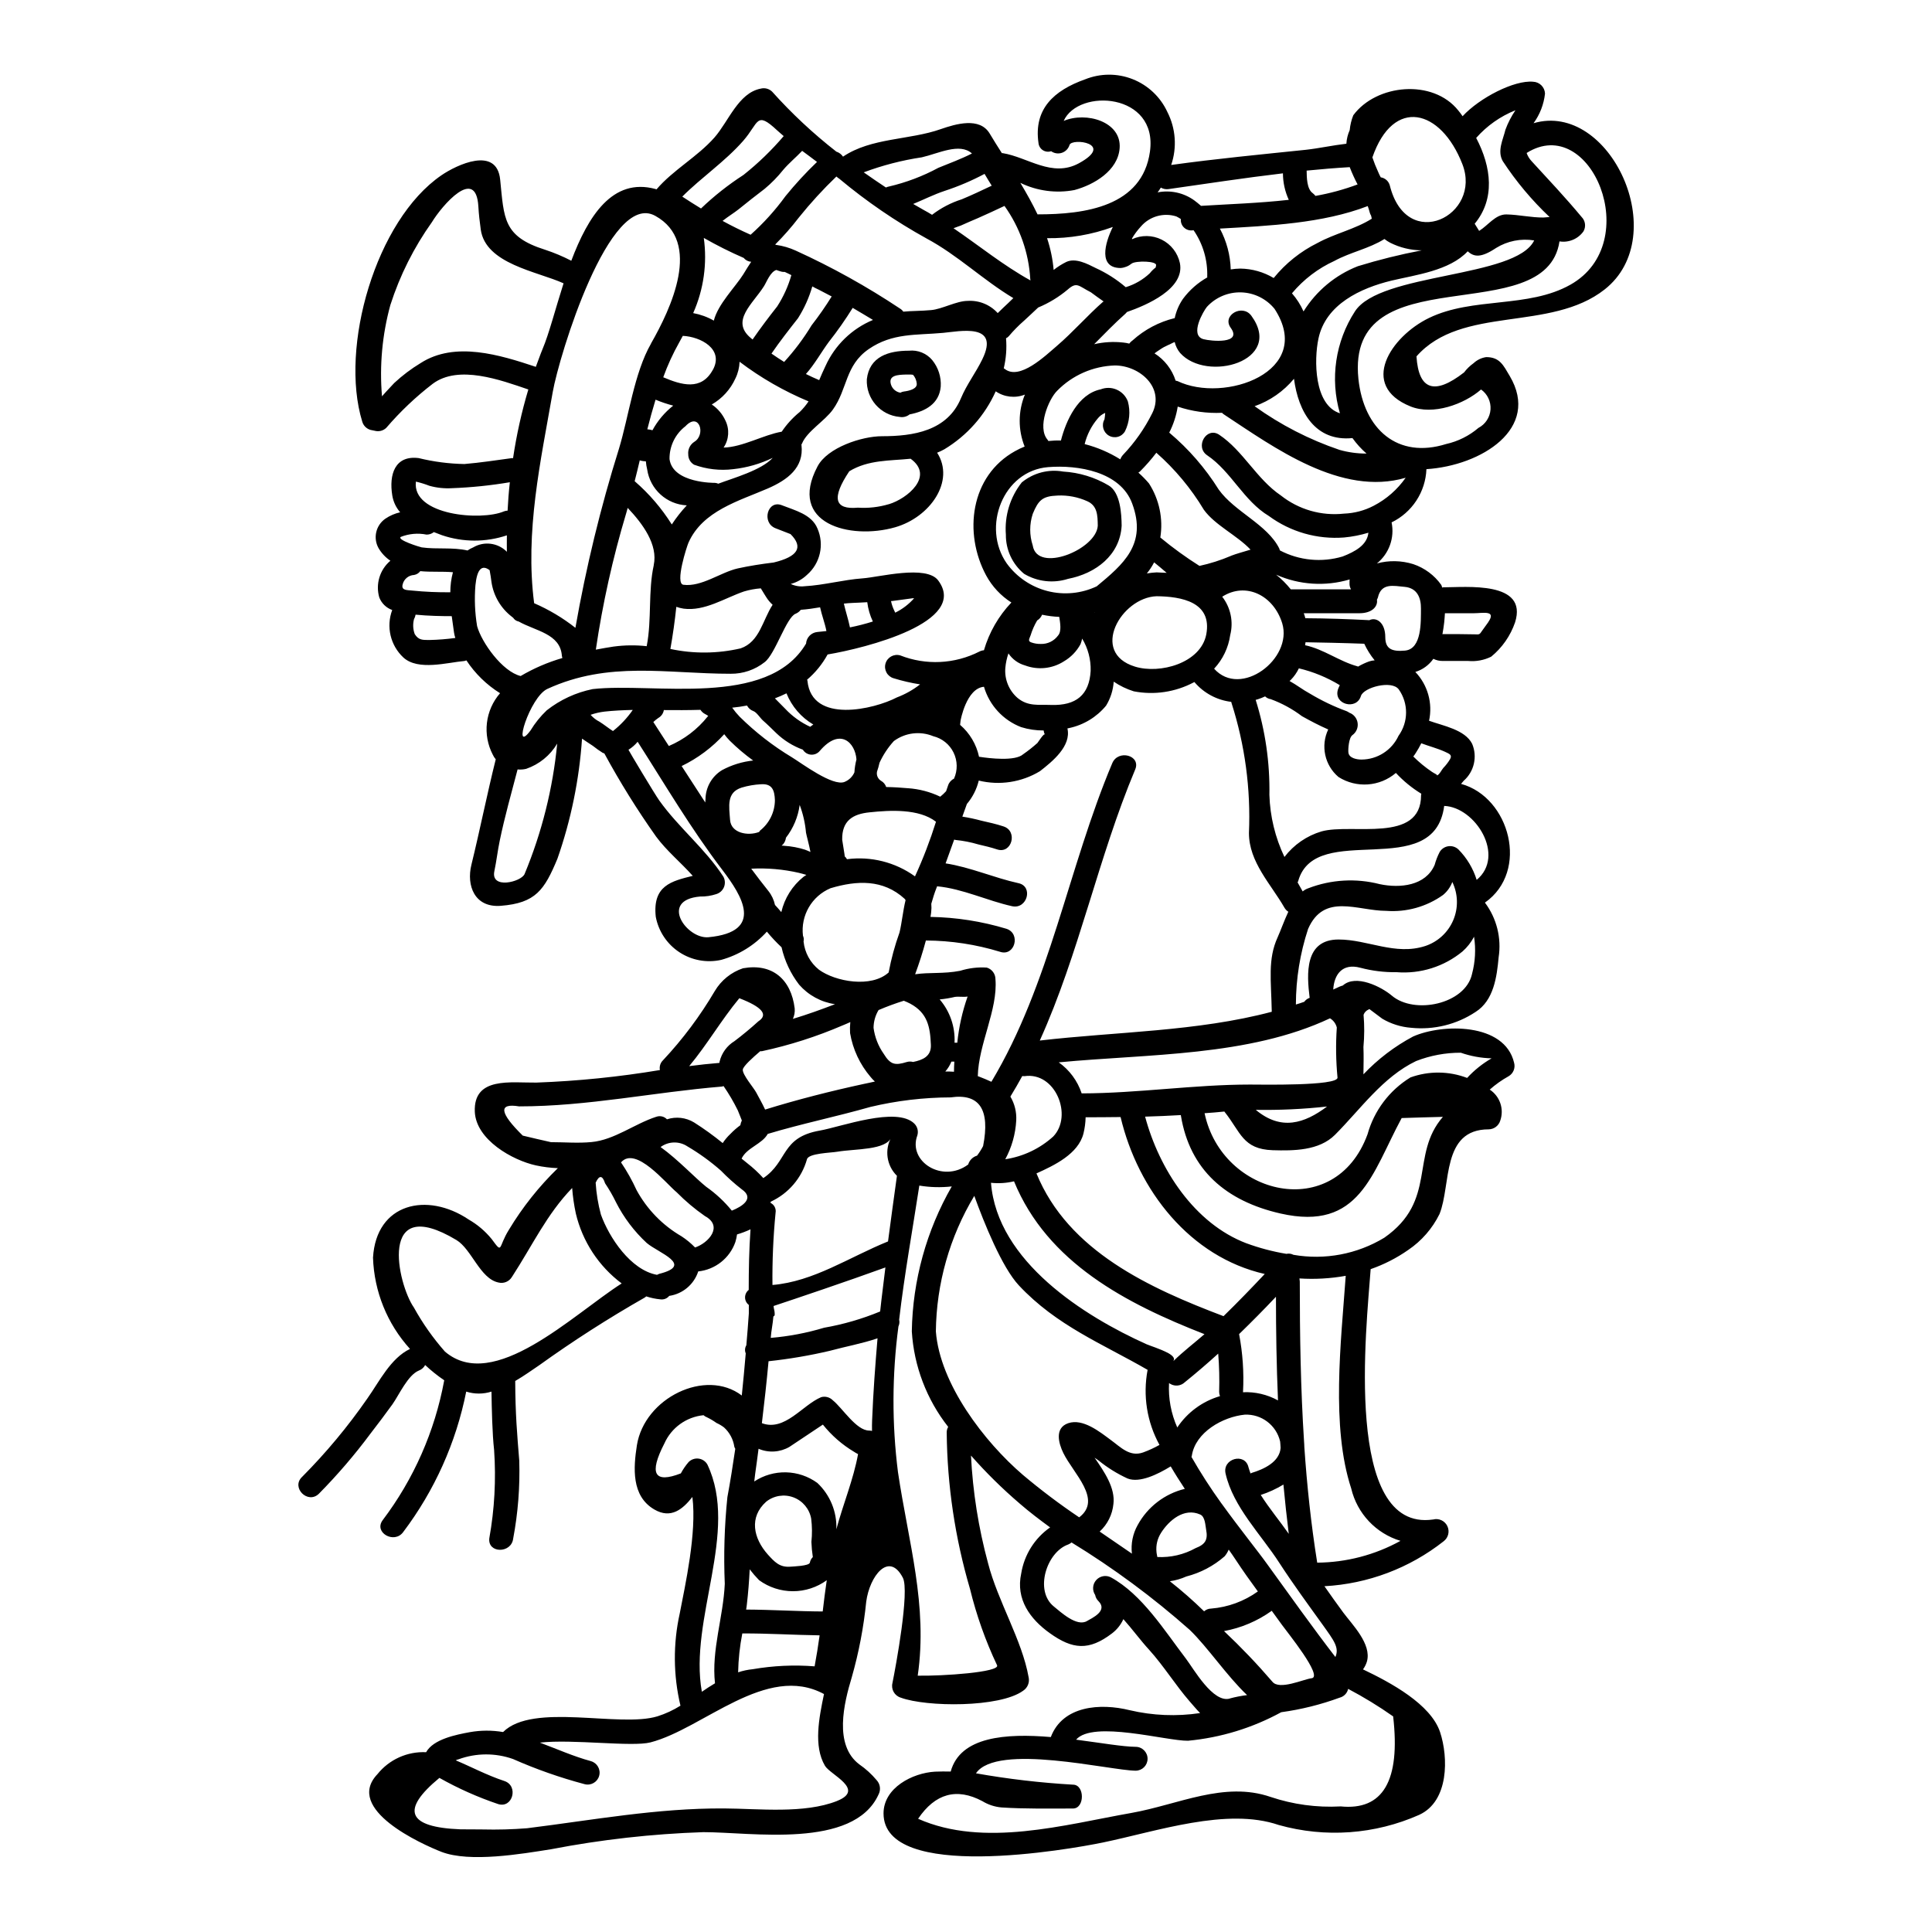 <?xml version="1.0" encoding="UTF-8"?>
<!-- Uploaded to: ICON Repo, www.iconrepo.com, Generator: ICON Repo Mixer Tools -->
<svg fill="#000000" width="800px" height="800px" version="1.1" viewBox="144 144 512 512" xmlns="http://www.w3.org/2000/svg">
 <g>
  <path d="m524.83 349.52c0.695-0.316 1.23-1.52 1.676-2.023h0.004c0.676-0.699 1.27-1.473 1.77-2.309 0.664-1.18-0.25-1.422-1.363-1.969-2.023-0.918-4.172-1.453-6.262-2.242v-0.004c-0.434 0.883-0.918 1.734-1.453 2.559-0.199 0.332-0.422 0.648-0.664 0.949 1.523 1.516 3.188 2.883 4.969 4.082 0.441 0.324 1.547 0.77 1.324 0.957zm-276.9-43.863c-1.566-0.559-2.812-1.77-3.414-3.32-1.031-3.543 0.125-7.359 2.941-9.738-1.289-0.867-2.363-2.012-3.148-3.356-1.484-2.672-0.703-6.031 1.805-7.777 1.191-0.812 2.527-1.391 3.934-1.707-1.094-1.254-1.816-2.785-2.086-4.43-0.918-5.598 0.695-10.723 6.992-9.93 3.965 0.973 8.027 1.5 12.109 1.574 4.238-0.352 8.441-1.012 12.648-1.574 0.094 0 0.156 0.031 0.25 0.031h0.004c0.914-6.16 2.266-12.25 4.051-18.215-7.336-2.5-18.5-6.641-25.363-1.488-4.481 3.449-8.59 7.348-12.273 11.641-0.816 0.797-1.996 1.094-3.098 0.785-0.348-0.062-0.695-0.125-1.074-0.219-1.074-0.301-1.914-1.141-2.215-2.219-6.039-19.699 3.574-53.348 21-65.27 4.019-2.754 14.672-7.844 15.559 1.18 1.047 10.312 0.758 15.055 11.922 18.566 2.383 0.785 4.699 1.758 6.926 2.91 4.43-11.734 10.879-22.137 22.324-19.008 0.098 0.031 0.16 0.062 0.254 0.094 4.43-5.188 10.785-8.57 15.371-13.758 3.731-4.269 6.32-11.766 12.203-12.934v0.004c1.09-0.301 2.254 0 3.066 0.785 5.191 5.793 10.887 11.113 17.02 15.902 0.723 0.23 1.348 0.699 1.773 1.328 7.477-5.062 17.645-4.363 25.93-7.305 3.938-1.363 10.277-3.258 12.934 1.18 1.012 1.707 2.121 3.449 3.227 5.188 0.062 0.031 0.125 0 0.188 0 6.691 1.074 13.09 6.578 20.238 2.688 9.648-5.281-1.898-6.801-2.5-4.84h0.004c-0.301 0.977-1.051 1.742-2.016 2.07-0.965 0.324-2.027 0.168-2.856-0.422-0.738 0.25-1.551 0.148-2.207-0.277-0.652-0.426-1.074-1.129-1.145-1.906-1.297-9.012 4.082-13.918 12.336-16.859v0.004c4.051-1.641 8.578-1.656 12.641-0.047s7.352 4.719 9.18 8.691c2.223 4.348 2.59 9.414 1.012 14.039 11.828-1.645 23.781-2.781 35.641-4.016 3.574-0.395 7.18-1.203 10.785-1.613 0.07-1.246 0.371-2.469 0.883-3.606 0.129-1.352 0.445-2.676 0.949-3.938 6.102-8.266 21.094-9.711 27.828-1.266 0.406 0.484 0.785 0.992 1.137 1.52 4.492-4.867 13.695-9.617 18.691-9.141h0.004c1.711 0.066 3.082 1.438 3.148 3.148-0.312 2.836-1.359 5.539-3.035 7.844 20.207-5.949 36.902 29.824 18.848 44.051-14.391 11.355-37.855 4.113-49.875 17.742 0.57 8.922 4.769 10.344 12.594 4.266l0.004 0.004c0.715-0.945 1.566-1.777 2.531-2.465 0.926-0.867 2.094-1.43 3.348-1.613 3.606 0 4.555 2.18 6.231 4.996 8.266 13.945-7.559 23.781-22.074 24.699h0.004c-0.117 2.965-1.039 5.844-2.664 8.328-1.629 2.488-3.898 4.484-6.57 5.777 0.844 4.07-0.656 8.27-3.891 10.879 3.168-0.855 6.516-0.789 9.645 0.188 2.992 1.012 5.59 2.938 7.418 5.512 0.105 0.223 0.18 0.457 0.223 0.695 0.098 0 0.129-0.066 0.223-0.066 6.133 0 22.609-1.766 19.102 9.301-1.227 3.555-3.414 6.699-6.324 9.078-1.891 0.938-4.004 1.332-6.106 1.137h-6.691c-0.875 0.02-1.746-0.176-2.531-0.57-1.156 1.66-2.836 2.887-4.773 3.481 3.281 3.441 4.644 8.285 3.637 12.934 3.668 1.332 9.516 2.344 11.414 6.106 1.441 3.41 0.539 7.359-2.242 9.805-0.223 0.285-0.445 0.535-0.695 0.82 12.902 3.512 18.215 23.121 6.324 31.469v-0.004c3.113 4.141 4.422 9.363 3.637 14.484-0.477 5.215-1.301 11.445-6.106 14.484-5.031 3.336-11.066 4.82-17.074 4.203-2.703-0.203-5.324-1.023-7.656-2.402-0.395-0.25-1.969-1.516-3.418-2.559-0.094 0.031-0.125 0.094-0.219 0.125-0.617 0.258-1.098 0.762-1.324 1.391 0.238 2.84 0.23 5.699-0.035 8.539 0.094 2.34 0.031 4.773 0 7.242 3.816-4.031 8.262-7.418 13.16-10.023 7.652-3.418 24.258-3.731 26.766 6.953 0.387 1.383-0.211 2.856-1.453 3.574-1.789 0.996-3.465 2.184-5 3.543 2.707 1.777 3.856 5.168 2.785 8.223-0.41 1.355-1.652 2.289-3.066 2.309-12.594 0-9.898 14.672-13.027 22.434v0.004c-1.891 3.84-4.746 7.121-8.289 9.52-3.07 2.148-6.422 3.859-9.961 5.09-1.105 15.352-7.273 69.762 16.531 66.348v0.004c1.52-0.406 3.109 0.324 3.789 1.738s0.258 3.113-1.004 4.047c-9.047 7.121-20.07 11.273-31.566 11.891 1.645 2.344 3.289 4.68 5 6.992 2.363 3.191 7.559 8.316 6.262 12.965v-0.004c-0.227 0.75-0.578 1.457-1.043 2.086 7.305 3.481 17.961 9.203 20.43 16.633 2.211 6.691 2.363 18.309-5.535 21.914v0.004c-11.715 5.199-24.879 6.152-37.223 2.688-13.758-4.723-32.273 1.676-46.645 4.648-8.727 1.801-58.09 10.562-58.09-7.715 0-6.801 7.684-10.723 13.625-11.066 1.395-0.062 2.781-0.062 4.176-0.031 2.531-9.297 14.641-10.152 26.531-9.141 3.148-8.316 13.09-9.055 20.902-7.117h0.004c6.113 1.438 12.445 1.695 18.656 0.762-0.98-0.98-1.836-2.055-2.719-3.039-3.824-4.394-6.891-9.422-10.781-13.727-2.246-2.434-4.43-5.438-6.832-8.125l-0.004 0.004c-0.672 1.48-1.703 2.773-3 3.762-6.137 4.68-10.469 4.266-16.508-0.062-5.219-3.731-9.055-8.98-7.562-15.816 0.797-4.934 3.559-9.336 7.656-12.199-2.719-1.992-5.441-4.047-8.035-6.297v-0.004c-4.606-3.938-8.926-8.195-12.934-12.742 0.48 9.641 1.996 19.203 4.523 28.523 2.594 10.121 9.012 20.367 10.754 30.234v-0.004c0.309 1.379-0.273 2.805-1.457 3.574-6.199 4.523-25.68 4.328-32.414 1.836-1.66-0.496-2.637-2.207-2.215-3.891 0.887-4.398 4.586-24.352 2.754-27.891-3.699-7.117-8.824-0.395-9.707 6.356v0.004c-0.68 6.769-1.961 13.469-3.828 20.012-2.086 6.894-4.805 17.965 1.996 23.09 1.711 1.176 3.254 2.582 4.586 4.172 0.969 1.035 1.172 2.574 0.504 3.828-6.641 14.562-33.852 9.93-46.426 9.961-13.539 0.449-27.02 1.961-40.32 4.523-7.777 1.234-21.566 3.606-29.094 0.695-5.09-1.992-25.836-11.258-16.949-20.586 3.121-3.891 7.918-6.055 12.902-5.82 1.93-3.481 8-4.648 11.574-5.312 2.918-0.516 5.902-0.527 8.82-0.031 7.938-7.902 30.867-1.074 40.934-4.172 2.137-0.68 4.176-1.625 6.074-2.816-1.914-8.027-1.98-16.387-0.191-24.445 1.426-7.43 4.555-21.344 3.352-30.867-2.531 3.227-5.66 5.902-10.09 3.32-6.137-3.574-5.535-11.098-4.617-17.016 1.992-12.523 18.184-20.492 27.797-13.188 0.395-3.731 0.727-7.477 1.047-11.164l0.004 0.004c-0.301-0.699-0.242-1.5 0.156-2.152 0.25-2.848 0.473-5.691 0.66-8.441v-2.25c-0.625-0.469-0.992-1.199-1-1.98-0.004-0.781 0.352-1.523 0.969-2 0-5.375 0.098-10.691 0.477-16.062-1.152 0.547-2.348 1-3.574 1.355-0.094 0.688-0.238 1.363-0.441 2.023-1.504 4.277-5.332 7.305-9.84 7.781-1.121 3.445-4.102 5.957-7.688 6.484-0.559 0.699-1.449 1.047-2.336 0.918-1.281-0.121-2.543-0.383-3.762-0.789-0.137 0.133-0.285 0.25-0.445 0.348-9.625 5.484-18.949 11.469-27.945 17.93-1.77 1.18-3.957 2.781-6.324 4.144 0.031 8.82 0.504 14.102 1.074 21.156h-0.004c0.207 6.91-0.332 13.824-1.613 20.617-0.473 3.988-6.797 3.957-6.324-0.094 1.387-7.719 1.812-15.578 1.27-23.398-0.477-4.144-0.633-11.102-0.695-15.465h-0.004c-2.176 0.691-4.512 0.691-6.691 0-2.684 13.508-8.395 26.23-16.699 37.219-2.363 3.258-7.871 0.125-5.441-3.148 8.227-10.879 13.805-23.527 16.289-36.941 0-0.062 0.031-0.094 0.031-0.125-1.789-1.215-3.481-2.566-5.059-4.047-0.355 0.668-0.938 1.184-1.645 1.453-2.941 1.18-5.281 6.488-7.023 8.949-1.898 2.625-3.824 5.188-5.785 7.719-4.195 5.648-8.781 10.996-13.723 16-2.941 2.848-7.398-1.645-4.461-4.461v0.004c6.367-6.402 12.156-13.355 17.297-20.773 3.191-4.492 6.168-10.691 11.32-13.156v-0.004c-6.031-6.644-9.508-15.219-9.801-24.191 0.852-14.453 14.324-17.488 25.328-10.121v0.004c2.352 1.344 4.43 3.113 6.137 5.215 3.004 4.082 1.613 2.215 4.555-2.496 3.602-5.977 7.961-11.461 12.965-16.32-1.957-0.07-3.902-0.312-5.816-0.727-6.199-1.359-15.848-6.766-16.191-14.199-0.395-9.422 9.617-7.652 16.383-7.746l-0.004-0.004c10.949-0.402 21.863-1.512 32.672-3.32-0.184-0.945 0.125-1.922 0.82-2.59 5.238-5.59 9.84-11.742 13.727-18.348 1.688-2.844 4.34-4.988 7.477-6.035 7.746-1.395 12.746 2.91 13.695 10.629v-0.004c0.086 0.957-0.078 1.918-0.477 2.789 3.762-1.141 7.477-2.469 11.164-3.894h-0.004c-3.688-0.535-7.062-2.375-9.516-5.184-2.246-2.926-3.832-6.301-4.648-9.898-1.387-1.297-2.684-2.68-3.891-4.144-3.238 3.586-7.426 6.18-12.082 7.477-3.82 0.859-7.828 0.129-11.102-2.023s-5.531-5.539-6.258-9.391c-0.887-8.266 4.141-9.445 9.801-10.848-3.148-3.543-6.891-6.578-9.738-10.434h0.004c-5-7.059-9.57-14.406-13.695-22.008-0.145-0.066-0.293-0.121-0.445-0.164-0.906-0.574-1.785-1.195-2.625-1.863-0.949-0.66-1.93-1.23-2.848-1.898h0.004c-0.734 10.848-2.926 21.551-6.516 31.816-3.449 8.285-5.754 11.766-15.02 12.492-6.957 0.535-9.141-5.375-7.781-10.879 2.277-9.297 4.144-18.691 6.449-27.945-0.32-0.371-0.582-0.789-0.785-1.234-1.352-2.594-1.891-5.535-1.547-8.441 0.344-2.902 1.555-5.637 3.477-7.844-3.566-2.223-6.606-5.191-8.918-8.695-0.164 0.066-0.332 0.117-0.508 0.156-4.555 0.395-12.27 2.656-16.191-0.918-3.445-3.207-4.613-8.176-2.965-12.586zm315.2-104.17c1.016 1.016 1.223 2.586 0.504 3.828-1.441 2.019-3.902 3.047-6.352 2.656-3.606 23.844-56.707 3.32-53.289 36.434 1.426 13.441 10.438 21.281 23.246 17.266 3.156-0.703 6.098-2.172 8.555-4.269 1.852-0.965 3.066-2.82 3.207-4.898s-0.809-4.082-2.508-5.285c-4.523 3.938-12.715 6.894-18.691 4.492-13.777-5.566-5.215-18.531 4.871-23.434 11.668-5.66 26.309-2.496 37.539-8.852 19.699-11.137 5.344-45.602-11.641-34.883 0.281 0.812 0.734 1.555 1.328 2.18 4.469 4.867 8.992 9.672 13.23 14.766zm-10.09 0.156c0.188 0 0.855-0.062 1.613-0.125h0.004c-4.695-4.43-8.855-9.398-12.398-14.797-1.551-2.719 0.062-5.691 0.695-8.348 0.672-1.824 1.562-3.555 2.656-5.156-3.992 1.598-7.559 4.109-10.406 7.336 4.082 7.781 5.031 16.191-0.395 22.738 0.395 0.633 0.789 1.262 1.18 1.898 2.406-1.488 4.328-4.398 7.211-4.363 3.328 0.059 6.586 0.852 9.844 0.82zm-2.469 6.074h0.004c-3.492-0.574-7.074 0.133-10.086 1.992-3.984 2.656-5.848 2.438-7.527 0.887-4.836 5.156-13.727 6.231-20.238 7.781-8.098 1.969-17.395 6.227-19.32 15.352-1.203 5.629-1.18 17.617 5.691 19.797h-0.004c-2.66-9.152-1.207-19.012 3.984-27.008 6.676-10.328 42.633-8.754 47.5-18.801zm-12.176 101.16c2.242-3.258-1.395-2.363-3.856-2.363l-7.621 0.004c-0.031 0.789-0.125 1.613-0.188 2.406-0.125 1.074-0.285 2.117-0.473 3.148 0.062 0 0.094-0.031 0.125-0.031 3.148 0 5.406 0 8.285 0.062 1.391 0.031 1.359 0.188 2.148-1.012 0.555-0.781 1.043-1.445 1.586-2.203zm-3.066 68.305c7.715-6.387-0.32-19.285-8.605-19.605-2.625 20.395-34.027 3.699-38.676 19.859l0.008 0.004c-0.043 0.141-0.105 0.273-0.188 0.395 0.441 0.789 0.887 1.574 1.359 2.406l-0.004-0.004c0.449-0.379 0.965-0.668 1.52-0.852 6.035-2.316 12.637-2.691 18.895-1.078 5.406 1.141 12.18 0.445 14.562-5.117 0.324-1.184 0.77-2.328 1.332-3.418 0.504-0.828 1.359-1.387 2.32-1.516 0.965-0.129 1.934 0.184 2.641 0.852 2.242 2.266 3.902 5.039 4.844 8.086zm-1.234 24.922 0.004 0.004c0.859-3.219 1.043-6.578 0.539-9.867-0.766 1.469-1.797 2.785-3.039 3.887-4.891 4.039-11.164 6.016-17.484 5.512-3.254 0.051-6.5-0.348-9.645-1.184-4.773-1.266-6.926 1.836-7.148 5.785 0.57-0.25 1.137-0.504 1.707-0.789v0.004c0.27-0.113 0.543-0.207 0.824-0.281 3.445-3.102 10.234 0.348 12.965 2.656 6.008 5.133 19.512 2.285 21.281-5.711zm-1.297 27.551 0.008 0.004c1.883-2.047 4.07-3.797 6.481-5.188-2.781-0.07-5.531-0.57-8.16-1.488-4.059-0.016-8.082 0.734-11.863 2.211-8.824 4.234-14.703 12.746-21.477 19.543-4.234 4.238-11.02 4.238-16.477 4.082-7.996-0.254-8.504-4.809-12.777-10.152-0.031-0.035-0.031-0.066-0.062-0.098-1.738 0.191-3.477 0.32-5.246 0.445 4.586 21.914 34.531 29.094 43.168 5.629h0.004c1.738-6.297 5.809-11.699 11.383-15.113 4.863-1.758 10.195-1.711 15.027 0.133zm-20.488-236.51c4.492 17.996 24.543 7.969 19.227-5.66-5.691-14.609-18.277-17.871-23.844-1.77 0.438 1.301 0.945 2.578 1.52 3.824 0.203 0.5 0.438 0.984 0.695 1.457 1.156 0.176 2.102 1.02 2.402 2.148zm9.363 201.57c3.356-1.105 6.07-3.602 7.453-6.856 1.379-3.25 1.289-6.941-0.246-10.121-0.508 1.344-1.355 2.531-2.465 3.445-4.371 3.117-9.699 4.606-15.055 4.203-7.652 0-16.477-4.867-20.711 4.805v0.004c-2.125 6.461-3.215 13.215-3.227 20.016 0.758-0.219 1.488-0.473 2.215-0.723 0.305-0.414 0.711-0.742 1.18-0.949 0.082-0.039 0.168-0.07 0.254-0.098-0.789-6.32-1.391-15.461 7.652-15.461 7.769 0 14.98 4.297 22.949 1.734zm4.723 45.266c-3.637 0.094-7.305 0.188-10.941 0.316-7.906 14.641-11.098 30.074-32.098 25.301-14.453-3.289-24.039-11.543-26.406-25.93-0.031-0.062 0-0.098 0-0.16-3.148 0.191-6.324 0.32-9.488 0.414 3.731 13.945 13.062 28.305 26.82 33.555l-0.004-0.004c3.449 1.266 7.008 2.211 10.629 2.812 0.633-0.141 1.293-0.051 1.867 0.254 8.305 1.445 16.852-0.16 24.066-4.523 14.152-9.875 6.75-21.922 15.543-32.043zm-5.801-85.238c0.004-0.133 0.027-0.266 0.062-0.395-2.484-1.52-4.754-3.371-6.734-5.508-4.285 3.656-10.457 4.094-15.211 1.074-3.664-3.094-4.781-8.27-2.723-12.598-2.402-1.043-4.68-2.246-6.953-3.512-2.523-1.906-5.316-3.43-8.285-4.519-0.562-0.078-1.082-0.336-1.488-0.73-0.625 0.297-1.27 0.551-1.93 0.762-0.188 0.062-0.395 0.094-0.57 0.156 2.559 8.148 3.785 16.652 3.637 25.191 0.176 5.699 1.535 11.297 3.988 16.445 2.473-3.234 5.902-5.606 9.805-6.769 7.965-2.258 26.402 3.309 26.402-9.598zm-4.234-38.328c4.492-0.445 4.172-7.75 4.203-11.133 0.031-2.754-0.918-5.441-4.328-5.758-2.914-0.25-6.199-1.137-7.086 2.848-0.062 0.223-0.188 0.395-0.25 0.57 0.285 1.707-1.203 3.574-4.648 3.574h-14.742c0.168 0.43 0.305 0.875 0.414 1.324 5.754 0.031 11.227 0.223 16.824 0.508 0.031 0 0.062 0.031 0.094 0.031 1.836-0.949 4.269 0.539 4.269 4.461 0 3.164 1.77 3.891 5.25 3.578zm-1.742 22.586c2.644-3.668 2.668-8.609 0.066-12.301-1.867-2.531-9.297-0.539-10.023 1.738-1.18 3.891-7.305 2.242-6.106-1.676h-0.004c0.141-0.406 0.309-0.801 0.508-1.18-3.359-2.043-7.019-3.551-10.848-4.461-0.539 1.133-1.266 2.172-2.148 3.066-0.094 0.094-0.223 0.188-0.32 0.289 1.836 1.012 3.574 2.363 5.344 3.316h0.004c3.102 1.867 6.371 3.438 9.773 4.68 0.246 0.105 0.48 0.238 0.695 0.395 1.188 0.422 2.043 1.469 2.219 2.715 0.18 1.246-0.348 2.488-1.367 3.227-0.98 0.664-1.18 3.824-1.074 4.648 0.191 1.488 2.277 1.836 3.449 1.836h-0.004c4.227-0.008 8.062-2.465 9.836-6.293zm-10.781-124.45c5.566-1.715 11.227-3.117 16.949-4.207-2.91-0.016-5.781-0.707-8.383-2.019-0.535-0.281-1.043-0.609-1.516-0.984-4.082 2.562-8.98 3.481-13.223 5.789h0.004c-4.359 1.984-8.219 4.926-11.289 8.602 1.258 1.438 2.293 3.055 3.066 4.805 3.379-5.441 8.426-9.645 14.391-11.984zm-4.617 408.16c11.285 1.168 15.941-6.781 13.977-23.844-3.824-2.691-7.816-5.129-11.953-7.309v0.129c-0.281 1.086-1.129 1.934-2.215 2.211-5.012 1.84-10.207 3.137-15.496 3.859-7.633 4.176-16.035 6.746-24.695 7.559-5.723 0.094-25.191-5.473-29.664-0.285 6.519 0.852 12.398 1.867 15.785 1.898h-0.004c1.746 0 3.16 1.418 3.16 3.164s-1.414 3.16-3.16 3.16c-6.769-0.035-36.781-7.434-42.316 0.691v0.004c8.504 1.508 17.086 2.512 25.707 3.008 3.148 0 3.148 6.32 0 6.32-6.32 0-12.742 0.129-18.973-0.285h0.004c-1.793-0.16-3.527-0.734-5.062-1.676-6.797-3.606-12.488-2.023-17.012 4.68 17.426 7.719 38.801 1.574 56.539-1.547 12.461-2.215 24.574-8.477 36.875-4.238h0.004c5.953 2 12.23 2.852 18.5 2.512zm17.32-352.11c-17.141 5.059-34.945-8.066-48.133-16.73h-0.004c-0.207-0.133-0.398-0.293-0.566-0.473-3.981 0.188-7.961-0.371-11.734-1.645-0.379 2.402-1.137 4.731-2.246 6.894 5.137 4.32 9.566 9.422 13.125 15.113 4.234 5.902 12.84 9.203 16.031 15.59 0.066 0.168 0.121 0.336 0.16 0.508 5.121 2.691 11.094 3.273 16.637 1.617 3.316-1.301 6.484-3.008 6.828-6.297v-0.004c-2.102 0.641-4.262 1.062-6.449 1.266-7.109 0.551-14.18-1.469-19.926-5.691-6.691-4.019-9.992-11.809-16.32-16.066-3.383-2.242-0.219-7.715 3.148-5.473 6.356 4.238 9.93 11.766 16.352 16.098 4.727 3.742 10.738 5.469 16.73 4.809 2.746-0.102 5.434-0.812 7.871-2.086 3.379-1.754 6.281-4.301 8.465-7.418zm-1.395 281.74-0.004 0.004c-6.516-1.969-11.492-7.258-13.059-13.883-5.375-16.383-2.719-38.68-1.453-56.355-4.047 0.727-8.168 0.961-12.27 0.695 0.047 0.262 0.078 0.523 0.094 0.785 0 14.168 0.219 28.305 1.137 42.531 0.031 0.445 0.066 0.855 0.066 1.301 0.691 10.152 1.766 20.395 3.414 30.699v0.004c7.715-0.059 15.297-2.039 22.051-5.766zm-7.609-350.38c-0.062-0.254-0.125-0.539-0.188-0.824l-0.004 0.004c-0.148-0.246-0.266-0.512-0.344-0.789-0.16-0.57-0.32-1.18-0.539-1.738-11.996 4.613-26.125 5.215-39.184 5.969 1.785 3.336 2.769 7.039 2.875 10.816 0.84-0.133 1.684-0.207 2.531-0.219 3.121 0.039 6.176 0.902 8.855 2.5 3.164-3.902 7.133-7.074 11.637-9.297 4.555-2.5 9.949-3.637 14.359-6.422zm-0.695 117.32h-0.004c0.473-0.156 0.961-0.25 1.457-0.281-1.098-1.344-2.023-2.82-2.754-4.398-4.934-0.188-12.398-0.352-15.559-0.395-0.031 0.254-0.094 0.539-0.125 0.789 4.965 1.043 9.012 4.269 13.914 5.598h-0.004c0.031 0.039 0.078 0.062 0.129 0.062 0.938-0.547 1.922-1.008 2.941-1.375zm-0.723-55.105-0.004 0.004c-1.391-1.215-2.633-2.582-3.703-4.082-9.84 0.98-14.355-6.953-15.492-15.715v-0.004c-2.758 3.324-6.367 5.84-10.438 7.273 6.891 4.953 14.48 8.852 22.516 11.578 2.316 0.652 4.711 0.98 7.117 0.973zm-2.348-71.293c-0.785-1.488-1.48-3.019-2.086-4.586-3.762 0.219-7.562 0.535-11.414 0.918 0.031 1.801 0.031 4.867 1.613 5.977v-0.004c0.27 0.219 0.512 0.465 0.73 0.73 3.805-0.672 7.539-1.688 11.156-3.035zm-17.711 107.3h15.969v-0.004c-0.281-0.473-0.418-1.02-0.395-1.574 0-0.348 0-0.691 0.031-1.043-6.438 1.914-13.344 1.465-19.48-1.262 1.43 1.148 2.731 2.449 3.879 3.879zm11.828 282.95c1.074-2.5-0.352-4.328-3.387-8.574-3.891-5.406-7.812-10.754-11.449-16.352-4.867-7.559-12.238-14.801-14.262-23.688-0.918-3.984 5.152-5.66 6.07-1.672 0.16 0.566 0.352 1.105 0.539 1.641 0.125-0.031 0.188-0.125 0.316-0.156 3.148-0.949 7.367-2.848 7.656-6.609-0.031-0.57-0.062-1.137-0.125-1.707-1-4.32-4.938-7.309-9.363-7.117-5.816 0.57-13.09 4.648-14.039 10.879 0 0.125-0.062 0.188-0.094 0.32l-0.004-0.004c2.418 4.227 5.059 8.32 7.906 12.27 0.066 0.094 0.129 0.156 0.191 0.25 4.723 6.547 9.422 12.336 12.047 16.004 5.949 8.227 11.82 16.48 18 24.512zm0.566-153.54v-0.004c-0.426-4.414-0.492-8.859-0.188-13.285-0.254-1.02-0.902-1.898-1.805-2.438-21.57 10.152-48.164 9.395-71.883 11.672 2.848 2.023 4.977 4.906 6.074 8.223 14.957-0.031 29.793-2.34 44.59-2.34 2.977 0 23.215 0.41 23.215-1.832zm-6.859 159.16c3.148-0.395-6.582-12.336-7.812-14.074-0.918-1.297-1.836-2.527-2.754-3.793l-0.004-0.008c-3.766 2.707-8.086 4.543-12.648 5.379 4.5 4.242 8.777 8.719 12.809 13.41 1.867 2.336 8.262-0.668 10.414-0.918zm-14.801-150.63c6.691 5.598 12.875 3.637 18.895-0.887v0.004c-6.273 0.691-12.582 0.988-18.895 0.883zm8.621-52.496c-0.434-0.281-0.789-0.66-1.043-1.105-3.543-6.195-9.391-12.047-9.391-19.762v-0.004c0.508-11.672-1.059-23.344-4.621-34.469-0.062-0.094-0.031-0.188-0.062-0.285-3.805-0.453-7.297-2.328-9.77-5.25-0.062 0-0.125 0.062-0.191 0.094h-0.004c-4.867 2.574-10.465 3.406-15.871 2.363-1.887-0.59-3.68-1.453-5.316-2.562-0.156 2.25-0.848 4.43-2.023 6.356-2.5 3.035-5.957 5.129-9.805 5.945-0.125 0.031-0.285 0.062-0.441 0.094 1.074 4.68-3.984 8.762-7.273 11.324h0.004c-4.867 2.949-10.699 3.844-16.227 2.496-0.551 2.281-1.629 4.406-3.148 6.199-0.395 1.105-0.789 2.246-1.203 3.352 1.695 0.266 3.375 0.625 5.027 1.074 1.969 0.445 3.984 0.887 5.879 1.52 3.859 1.23 2.215 7.367-1.672 6.102-1.613-0.535-3.352-0.949-5-1.328h0.004c-1.961-0.582-3.973-0.977-6.012-1.18-0.133-0.02-0.266-0.051-0.391-0.094-0.758 2.117-1.52 4.172-2.273 6.297 6.578 1.016 12.84 3.828 19.32 5.25 3.984 0.855 2.305 6.957-1.676 6.106-6.609-1.457-13.125-4.648-19.895-5.281l-0.211 0.555c-0.445 1.105-0.887 2.527-1.332 4.078h0.004c0.066 0.738 0.055 1.48-0.031 2.215-0.031 0.395-0.125 0.855-0.188 1.262h-0.004c6.828 0.113 13.609 1.172 20.145 3.152 3.856 1.266 2.215 7.371-1.676 6.106v-0.004c-6.379-1.957-13.008-2.969-19.68-3-0.824 3.098-1.801 6.106-2.848 8.949 3.824-0.57 7.477-0.062 11.922-0.918h0.004c2.277-0.715 4.664-1.008 7.047-0.855 1.367 0.395 2.309 1.645 2.312 3.066 0.664 8.098-4.492 17.203-4.68 25.711l0.285 0.094c1.234 0.477 2.309 0.918 3.32 1.395 15.559-25.934 20.363-56.766 32.035-84.438 1.551-3.699 7.652-2.086 6.074 1.676-9.809 23.34-14.848 48.777-25.285 71.832 20.332-2.363 41.648-2.363 61.477-7.625-0.156-8.379-1.105-13.914 1.551-19.73 0.762-1.676 1.68-4.301 2.832-6.769zm0.125 164.89c-0.539-4.363-1.016-8.727-1.422-13.09-1.891 1.145-3.906 2.07-6.008 2.754 2.258 3.566 5.106 6.984 7.445 10.336zm-19.797-229.31c7.055 7.906 20.902-2.594 18.059-12.016-2.273-7.398-9.613-11.066-15.906-7.055 2.242 2.883 3.023 6.644 2.117 10.184-0.477 3.328-1.961 6.43-4.254 8.887zm19.797-124.25v0.004c-1.012-2.203-1.539-4.598-1.551-7.023-10.215 1.203-20.492 2.781-30.309 4.176h0.004c-0.711 0.105-1.434-0.035-2.055-0.395-0.258 0.441-0.543 0.863-0.855 1.266 3.391-0.668 6.906 0.098 9.711 2.117 0.629 0.477 1.23 0.949 1.801 1.457 7.383-0.461 15.426-0.715 23.27-1.598zm-29.52 48.02c12.395 6.008 36.605-2.438 25.742-19.133v0.004c-2.176-2.672-5.406-4.266-8.852-4.363-3.441-0.098-6.758 1.309-9.082 3.856-0.855 1.043-4.68 7.477-0.918 8.543 1.992 0.535 10.406 1.359 7.242-3.008-2.402-3.316 3.102-6.449 5.473-3.191 8.762 12.047-11.859 17.77-18.895 9.84v-0.004c-0.691-0.836-1.18-1.82-1.422-2.875-0.57 0.191-1.199 0.602-1.707 0.789l-0.004-0.004c-0.766 0.328-1.496 0.73-2.18 1.203-0.508 0.316-0.98 0.66-1.457 1.012 2.656 1.688 4.637 4.25 5.598 7.242 0.16 0.02 0.312 0.055 0.461 0.113zm26.66 270.13c-0.395-9.266-0.539-18.438-0.539-27.449-3.191 3.387-6.449 6.672-9.77 9.898 0.961 5.031 1.312 10.164 1.043 15.277 0 0.031-0.031 0.062-0.031 0.125 3.238-0.148 6.457 0.602 9.297 2.168zm-5.344 50.633c-2.023-2.754-3.984-5.512-5.848-8.352-0.57-0.887-1.203-1.77-1.867-2.719h-0.004c-0.27 0.641-0.633 1.238-1.078 1.77-2.918 2.555-6.394 4.387-10.148 5.348-1.391 0.621-2.856 1.047-4.363 1.266 3.164 2.492 6.195 5.152 9.074 7.969 0.512-0.465 1.176-0.723 1.867-0.727 4.457-0.363 8.73-1.93 12.363-4.531zm-7.398 28.367h-0.004c1.496-0.398 3.016-0.695 4.555-0.883-5.344-5.062-10.434-12.684-15.18-17.266l-0.004-0.004c-9.742-8.633-20.23-16.391-31.336-23.184-0.266 0.227-0.566 0.406-0.887 0.539-5.691 1.992-9.012 12.203-3.824 16.414 1.801 1.453 6.106 5.512 8.824 3.856 1.262-0.758 5.629-2.656 3.004-5.281-0.449-0.434-0.746-0.996-0.855-1.609-0.82-1.219-0.711-2.836 0.262-3.938 0.973-1.102 2.566-1.406 3.879-0.746 8.289 4.523 14.234 14.137 19.895 21.539 2.019 2.644 7.207 11.91 11.668 10.582zm0.25-302.8c1.52-0.598 3.418-1.074 5.219-1.641-3.574-3.797-9.391-6.453-12.367-10.562-3.398-5.66-7.644-10.758-12.598-15.121-1.328 1.746-2.769 3.394-4.32 4.945-0.125 0.133-0.277 0.238-0.445 0.316 1.004 0.895 1.945 1.855 2.816 2.875 2.727 4.246 3.793 9.344 3.004 14.328 3.293 2.731 6.758 5.242 10.371 7.523 2.852-0.617 5.637-1.504 8.316-2.644zm-1.93 201.48c3.762-3.668 7.336-7.367 10.91-11.164-19.766-4.492-33.586-22.109-38.203-41.59-3.066 0.031-6.164 0.062-9.266 0.062v0.004c-0.035 1.441-0.223 2.871-0.566 4.273-1.363 5.441-7.75 8.473-12.461 10.594 8.41 20.637 30.074 30.441 49.586 37.84zm-0.949 21.207c-0.145-0.359-0.223-0.746-0.223-1.137 0.105-3.379 0.023-6.762-0.25-10.133-2.852 2.59-5.789 5.117-8.855 7.59-1.035 0.984-2.594 1.164-3.828 0.441-0.125-0.062-0.223-0.156-0.352-0.219h0.004c-0.215 4.039 0.535 8.07 2.184 11.762 2.68-4.012 6.688-6.953 11.32-8.305zm-3.352-296.48c0-0.031-0.031-0.062-0.031-0.129h-0.004c0.156-4.398-1.109-8.734-3.606-12.363-0.113-0.004-0.23 0.008-0.344 0.031-0.824 0.09-1.645-0.199-2.231-0.781-0.59-0.582-0.883-1.398-0.805-2.223-0.387-0.258-0.789-0.488-1.207-0.695-3.398-1.07-7.113 0-9.422 2.719-0.875 0.949-1.648 1.988-2.305 3.098v0.227c2.496-1.156 5.383-1.117 7.848 0.109 2.465 1.223 4.242 3.5 4.828 6.188 1.395 6.863-8.883 11.199-14.008 12.988-0.137 0.164-0.285 0.324-0.441 0.473-2.848 2.531-5.535 5.312-8.266 8.066 2.519-0.582 5.117-0.73 7.684-0.445 0.547 0.051 1.086 0.148 1.613 0.285 0.246-0.332 0.547-0.621 0.887-0.852 3.172-2.867 7.008-4.898 11.164-5.906 0.383-1.824 1.125-3.551 2.18-5.09 1.73-2.332 3.93-4.273 6.461-5.699zm-0.285 94.617c1.613-8.57-6.516-10.055-13.188-10.121-9.363 0.348-17.773 14.957-5.695 18.656 6.582 2.031 17.402-0.914 18.883-8.531zm-2.848 242.15c2.625-1.012 3.32-2.242 2.812-4.898-0.219-1.141-0.25-3.449-1.574-4.019-4.266-1.898-8.285 1.551-10.402 4.902l0.004 0.004c-0.953 1.492-1.367 3.262-1.184 5.023 0.031 0.477 0.188 0.98 0.219 1.332h0.004c3.527 0.18 7.035-0.633 10.121-2.344zm-5.848-49.594c2.621-2.562 5.473-4.723 8.223-7.117-20.688-8.09-41.621-18.906-50.477-40.508-1.996 0.477-4.059 0.609-6.102 0.395 1.645 20.859 24.762 35.391 41.238 42.789 0.918 0.395 3.606 1.23 5.473 2.211h0.031c1.297 0.695 2.117 1.457 1.613 2.184zm3.004 33.871c-1.301-1.969-2.562-3.938-3.731-5.949-3.512 2.152-8.223 4.43-11.387 3.227v0.004c-2.777-1.27-5.379-2.883-7.746-4.809-0.348-0.223-0.695-0.477-1.043-0.727 2.625 3.793 5.512 8.035 4.996 12.27h-0.004c-0.27 2.801-1.566 5.402-3.641 7.309 2.848 1.93 5.691 3.891 8.543 5.852-0.305-2.617 0.227-5.262 1.516-7.562 2.625-4.82 7.164-8.309 12.496-9.609zm-7.496-242.87c0.887 0.031 1.77 0.062 2.688 0.125-1.141-0.98-2.246-1.93-3.32-2.781-0.539 1.043-1.184 2.027-1.93 2.938 0.848-0.141 1.703-0.238 2.562-0.281zm-0.125-81.305c0.441-1.262-5.406-1.328-6.453-0.535v-0.004c-0.828 0.684-1.844 1.098-2.91 1.184-5.977 0-4.234-6.547-2.086-10.879-5.578 2.043-11.484 3.055-17.426 2.977 0.906 2.727 1.492 5.551 1.742 8.414 1.039-0.824 2.164-1.535 3.352-2.121 2.434-1.137 5.535 0.477 7.715 1.574v0.004c2.906 1.316 5.609 3.039 8.035 5.113 2.387-0.723 4.57-1.988 6.387-3.699 0.441-0.574 0.965-1.082 1.547-1.516 0.043-0.168 0.074-0.34 0.098-0.516zm-1.016 39.152c3.387-6.797-3.285-12.648-9.863-12.684-5.773 0.168-11.262 2.566-15.309 6.691-2.277 2.215-5.375 9.742-2.562 12.988 0.082 0.109 0.156 0.227 0.223 0.344 1.102-0.121 2.211-0.164 3.32-0.125 1.359-5.312 4.523-12.305 10.531-13.566h0.004c1.379-0.543 2.918-0.512 4.269 0.09 1.355 0.602 2.414 1.719 2.938 3.106 0.719 2.641 0.449 5.457-0.758 7.914-0.414 0.73-1.102 1.262-1.91 1.473-0.809 0.215-1.672 0.094-2.391-0.332-1.488-0.883-1.996-2.797-1.137-4.301 0.098-0.562 0.16-1.133 0.188-1.707-0.812 0.332-1.52 0.879-2.055 1.574-1.625 1.941-2.785 4.231-3.387 6.691 3.34 0.859 6.523 2.223 9.449 4.047 0.164-0.461 0.422-0.879 0.758-1.234 3.094-3.254 5.688-6.953 7.691-10.973zm-2.402 275.38v-0.004c1.496-0.547 2.945-1.211 4.332-1.992-3.328-6.062-4.441-13.098-3.148-19.891-11.922-6.891-24.098-11.668-34.121-22.387-4.492-4.805-9.234-16.602-11.809-23.719-6.527 10.855-10.043 23.254-10.184 35.922 1.074 13.945 12.871 29.285 23.055 38.016 4.769 4.016 9.754 7.773 14.926 11.254 6.199-4.723-1.516-11.574-4.203-17.047-1.266-2.59-2.363-6.641 1.297-7.902 3.891-1.332 8.379 2.305 11.258 4.43 2.652 1.918 5.027 4.586 8.598 3.316zm1.805-344.74c2.18-15.59-18.945-16.855-22.863-8.129 5.977-2.531 15.352 0.188 14.832 7.211-0.441 5.981-6.797 9.711-11.953 11.098l-0.004 0.004c-4.863 0.93-9.898 0.262-14.359-1.898 1.645 2.754 3.195 5.512 4.555 8.348 12.621 0.016 27.77-2.086 29.793-16.633zm-14.105 115.21c6.992-5.816 13.41-11.133 9.395-21.945-3.102-8.473-14.422-10.277-22.266-9.645-11.922 0.949-17.711 15.875-10.973 25.52 2.644 3.629 6.473 6.223 10.828 7.332 4.352 1.105 8.953 0.66 13.016-1.262zm1.93-75.422c-1.18-0.824-2.34-1.645-3.477-2.5-3.289-1.676-3.699-2.879-6.137-0.727-2.34 1.965-4.965 3.562-7.781 4.742h-0.031c-1.23 1.203-2.527 2.344-3.793 3.543h-0.004c-1.438 1.254-2.781 2.621-4.012 4.082-0.199 0.23-0.449 0.414-0.73 0.535 0.223 2.672 0.02 5.359-0.602 7.969l0.289 0.188c3.938 3.07 10.719-3.512 13.727-6.07 4.363-3.734 8.098-8.066 12.363-11.809l-0.004 0.004c0.062 0.008 0.129 0.023 0.188 0.043zm-2.496 82.445v-0.004c0.023-0.023 0.035-0.059 0.031-0.094-0.027 0.004-0.047 0.016-0.062 0.031 0.016 0.02 0.027 0.039 0.031 0.062zm-1.043 15.371v-0.004c0.082-3.004-0.699-5.969-2.25-8.539-0.102 0.508-0.25 1.004-0.441 1.488-1.016 1.875-2.523 3.438-4.359 4.519-3.078 1.984-6.914 2.394-10.34 1.105-1.801-0.504-3.359-1.637-4.398-3.191-0.426 1.238-0.703 2.523-0.82 3.828-0.262 3.019 0.938 5.981 3.223 7.969 2.812 2.34 5.633 1.734 8.98 1.867 6.481 0.188 10.047-2.594 10.406-9.047zm-8.605-9.395c0.949-1.105 0.508-3.414 0.285-4.898l-0.004-0.004c-1.527-0.062-3.051-0.254-4.547-0.574-0.254 0.637-0.711 1.172-1.301 1.52-0.734 1.238-1.316 2.562-1.738 3.938-0.316 0.918-0.855 1.551 0.219 1.898 0.781 0.273 1.609 0.406 2.438 0.391 1.832 0.074 3.578-0.781 4.648-2.273zm-1.297 132.79c5.25-5.473 0.598-17.203-7.656-15.973h0.004c-0.191 0.008-0.379-0.004-0.57-0.031-1.012 1.836-2.055 3.668-3.148 5.441 1.129 1.898 1.668 4.09 1.551 6.297-0.188 3.609-1.184 7.133-2.906 10.309 4.746-0.715 9.172-2.816 12.727-6.043zm-4.207-104.27c0.25-0.32 1.738-2.656 1.969-2.246-0.176-0.332-0.285-0.699-0.316-1.074-2.023 0.016-4.043-0.285-5.977-0.887-4.766-1.836-8.406-5.789-9.84-10.691-4.68 0.395-6.199 8.949-6.199 8.949v0.004c-0.023 0.379-0.066 0.758-0.125 1.137 2.555 2.199 4.324 5.18 5.023 8.477 0.062 0 0.094-0.031 0.156 0 2.562 0.395 9.445 1.23 11.543-0.695h0.004c1.312-0.914 2.57-1.906 3.762-2.973zm-1.836-122.58c0-0.156-0.062-0.25-0.062-0.395h0.004c-0.406-6.965-2.773-13.676-6.832-19.352-2.344 1.105-4.648 2.18-7.023 3.223-1.551 0.633-3.066 1.332-4.586 1.996-0.316 0.125-1.18 0.395-1.898 0.691 6.801 4.633 13.191 9.852 20.402 13.836zm-1.551 44.023h0.004c-1.773-4.426-1.746-9.367 0.066-13.773-2.562 1.016-5.461 0.691-7.731-0.867-2.863 6.383-7.609 11.738-13.598 15.352-0.621 0.352-1.266 0.656-1.93 0.914 4.836 7.531-1.867 17.109-11.133 19.766-11.953 3.418-28.617-0.949-20.559-16.137 2.625-4.996 11.734-7.996 17.078-7.996 8.266 0 17.32-1.363 20.938-10.09 1.52-3.637 3.984-6.832 5.66-10.312 4.773-9.77-6.133-7.367-10.402-6.988-7.148 0.66-13.41-0.031-19.703 4.297-6.293 4.328-5.598 10.562-9.484 16.004-2.133 3.016-6.856 5.769-8.18 8.98-0.062 0.125-0.125 0.219-0.188 0.348 0 0.031 0.031 0.062 0.031 0.125 0.664 5.981-3.699 9.203-8.918 11.48-7.652 3.316-17.266 5.902-21.031 14.359-0.441 0.98-3.637 10.844-1.359 11.164 4.805 0.629 9.84-3.289 14.387-4.328 3.148-0.695 6.356-1.18 9.551-1.574 6.449-1.547 7.938-4.059 4.461-7.527-1.332-0.508-2.656-1.012-3.988-1.551-3.762-1.484-2.117-7.59 1.676-6.102 3.418 1.359 7.906 2.402 9.445 6.164v-0.004c1.871 4.269 0.742 9.258-2.781 12.305-1.207 1.152-2.684 1.977-4.297 2.402 1.148 0.551 2.434 0.762 3.699 0.602 5.152-0.285 10.152-1.707 15.371-2.086 4.234-0.285 16.887-3.668 20.016 0.566 8.191 11.07-19.352 17.934-29.316 19.609-1.391 2.543-3.234 4.812-5.441 6.691 0.031 0.094 0.098 0.156 0.098 0.289 1.137 11.508 17.711 7.527 23.652 4.426v-0.004c2.231-0.84 4.32-2.012 6.199-3.477-2.363-0.371-4.699-0.91-6.984-1.613-0.809-0.227-1.488-0.762-1.898-1.492-0.41-0.73-0.516-1.59-0.289-2.394 0.473-1.68 2.211-2.656 3.891-2.188 6.82 2.684 14.465 2.316 20.996-1.012 0.375-0.195 0.785-0.312 1.207-0.344 1.379-4.738 3.875-9.074 7.273-12.652-2.805-1.785-5.106-4.258-6.691-7.18-6.039-11.227-4.203-26.371 7.688-32.953v0.004c0.809-0.461 1.652-0.859 2.519-1.203zm-4.172-38.203c0.395-0.395 0.789-0.758 1.18-1.137-8-4.777-14.738-11.387-23.023-15.816h0.004c-8.168-4.512-15.887-9.797-23.051-15.777-0.289-0.191-0.566-0.402-0.824-0.633-3.539 3.398-6.856 7.023-9.93 10.848-1.938 2.527-4.043 4.926-6.297 7.18l0.285 0.094h-0.004c1.793 0.254 3.539 0.766 5.188 1.52 9.598 4.371 18.832 9.504 27.609 15.348 0.352 0.207 0.656 0.488 0.883 0.824 2.309-0.223 4.617-0.16 7.367-0.414 2.914-0.25 6.738-2.438 9.68-2.438 3.012-0.195 5.945 0.996 7.973 3.231 0.973-0.961 1.984-1.91 2.965-2.828zm-24.164 363.93c6.644 0.125 21.883-0.918 21.031-2.754h0.004c-3.07-6.484-5.473-13.266-7.176-20.238-3.957-13.457-6.035-27.395-6.172-41.422-0.016-0.531 0.121-1.059 0.391-1.52-5.707-7.258-9.07-16.082-9.641-25.301 0.223-13.496 3.867-26.719 10.59-38.422-2.863 0.324-5.758 0.25-8.598-0.223-1.77 11.543-3.938 23.496-5.344 35.516h-0.004c0.145 0.605 0.078 1.242-0.188 1.805-1.703 12.809-1.746 25.789-0.125 38.609 2.769 18.625 7.953 35.297 5.234 53.953zm19.613-394.86c-0.633-1.043-1.297-2.086-1.898-3.129-3.375 1.797-6.898 3.301-10.531 4.492-2.879 0.949-5.598 2.34-8.379 3.477 0.949 0.539 1.898 1.109 2.812 1.613 0.758 0.395 1.457 0.824 2.184 1.262 2.363-1.816 5.031-3.207 7.871-4.109 2.707-1.117 5.316-2.371 7.941-3.606zm-2.281 254.51c1.902-9.707-0.965-14.008-8.602-12.902h0.004c-7.168 0.02-14.309 0.871-21.281 2.531-8.98 2.562-18.277 4.461-27.199 7.148-1.457 2.688-5.598 3.668-6.926 6.547l1.52 1.23h-0.004c1.527 1.184 2.945 2.5 4.242 3.934 6.578-4.43 4.617-10.785 14.957-12.594 5.598-0.98 20.395-6.484 25.082-1.836l-0.004 0.004c0.812 0.809 1.113 1.996 0.789 3.098-2.59 6.894 6.644 12.809 13.473 7.719v-0.004c0.332-1.125 1.215-2.004 2.34-2.34 0.609-0.797 1.148-1.645 1.609-2.535zm-4.109-39.625c-1.137 0.188-2.246-0.062-3.387 0.094l0.004 0.004c-1.32 0.312-2.664 0.535-4.016 0.664 2.734 3.18 4.141 7.289 3.938 11.477h0.727c0.422-4.172 1.34-8.281 2.734-12.238zm1.156-223.42c-3.254-2.945-8.949 0.031-13.281 1.012-5.258 0.785-10.422 2.121-15.402 3.984 1.969 1.395 3.938 2.719 5.879 4.019l0.004-0.004c0.25-0.117 0.512-0.203 0.785-0.254 4.574-1.066 8.988-2.734 13.121-4.965 2.871-1.172 6.062-2.344 8.895-3.793zm-4.762 165.68c0.992-2.211 0.949-4.746-0.117-6.922-1.062-2.176-3.039-3.762-5.391-4.336-3.465-1.426-7.422-0.934-10.434 1.293-1.555 1.715-2.836 3.652-3.801 5.754-0.172 0.797-0.391 1.578-0.66 2.344-0.191 0.957 0.238 1.934 1.074 2.438 0.645 0.355 1.129 0.941 1.359 1.641 2.027 0.031 3.988 0.16 5.758 0.32v-0.004c2.973 0.199 5.879 0.961 8.566 2.246 0.555-0.445 1.074-0.93 1.551-1.453 0.156-0.508 0.348-1.047 0.535-1.551 0.258-0.777 0.82-1.418 1.559-1.77zm0 77.668c0-0.887 0.031-1.77 0.094-2.688h-0.789 0.004c-0.383 0.961-0.93 1.848-1.613 2.625 0.789 0 1.555 0 2.305 0.062zm-10.848-2.594c2.562-0.508 4.836-1.488 4.723-4.492-0.188-4.805-0.887-8.473-5.441-10.941h0.004c-0.566-0.293-1.145-0.555-1.738-0.789-2.273 0.711-4.504 1.535-6.691 2.469-0.859 1.426-1.32 3.059-1.328 4.723 0.332 2.473 1.254 4.828 2.688 6.867 1.77 2.879 2.973 3.148 6.102 2.18 0.551-0.164 1.133-0.168 1.684-0.016zm0.508-49.176c2.16-4.707 4.019-9.547 5.566-14.484-4.523-3.508-12.203-3.066-17.582-2.496-4.492 0.441-7.371 2.242-7.273 7.273 0 0.188 0.754 4.461 0.66 4.394v-0.004c0.246 0.215 0.453 0.473 0.605 0.762 6.352-0.832 12.785 0.785 17.992 4.523 0.02 0 0.031 0.012 0.031 0.031zm-0.223-73.715h-0.348c-1.801 0.25-3.606 0.473-5.375 0.723-0.133-0.004-0.266 0.008-0.395 0.031v0.035c0.18 0.863 0.465 1.703 0.855 2.496 0.07 0.188 0.156 0.367 0.25 0.539 1.906-0.934 3.606-2.234 5.012-3.824zm-6.691-24.922c4.836-1.453 12.145-7.43 5.754-12.047-5.535 0.57-11.195 0.25-16.25 3.32-4.723 7.055-3.988 10.234 2.273 9.645 2.766 0.18 5.539-0.129 8.195-0.918zm4.43 104.93c-0.078-0.121-0.16-0.238-0.254-0.348-5.695-5.219-12.648-4.902-19.641-2.812-4.973 2.098-7.953 7.234-7.305 12.594 0.223 0.477 0.277 1.012 0.156 1.52 0.305 2.941 1.773 5.633 4.082 7.481 4.398 3.195 13.852 4.871 18.438 0.758l0.031-0.031c0.676-3.602 1.637-7.144 2.879-10.594 0.621-2.547 0.902-5.699 1.602-8.566zm-4.66 90.445c0.762-5.754 1.547-11.551 2.363-17.395h-0.004c-2.75-2.703-3.348-6.914-1.453-10.277-1.332 3.543-9.648 3.098-14.297 3.891-1.801 0.316-7.684 0.395-8.098 2.023h0.004c-1.402 4.969-4.918 9.074-9.613 11.23 0.008 0.105-0.004 0.211-0.031 0.312 0.984 0.477 1.527 1.551 1.328 2.625-0.617 6.359-0.895 12.746-0.824 19.133 10.953-0.914 20.316-7.367 30.625-11.543zm-2.086 18.562c0.395-3.891 0.949-7.777 1.391-11.668-10.09 3.668-23.906 8.316-29.629 10.215 0 0.629 0.285 1.262 0.285 1.898v0.535c0 0.16-0.316 0.254-0.348 0.395-0.129 1.867-0.57 3.762-0.695 5.629l-0.008-0.004c4.793-0.398 9.531-1.297 14.137-2.688 5.098-0.887 10.082-2.336 14.867-4.312zm-2.121 28.652c0.289-7.305 0.824-14.422 1.426-21.539-4.082 1.395-8.504 2.184-12.555 3.289l-0.004 0.004c-5.375 1.266-10.828 2.195-16.32 2.781-0.504 5.473-1.105 10.941-1.77 16.414 6.074 2.273 10.723-4.805 15.715-6.894 1.098-0.301 2.273 0.012 3.07 0.82 2.594 2.086 6.231 8.035 9.645 8.035 0.254 0.004 0.512 0.035 0.758 0.094 0-0.98-0.031-2.004 0.031-3.004zm0.219-291.42c-1.797-1.074-3.57-2.148-5.371-3.195h-0.004c-1.934 3.121-4.043 6.133-6.324 9.016-1.992 2.688-3.762 5.949-6.074 8.508 1.137 0.566 2.277 1.105 3.352 1.547h0.004c0.055 0.023 0.109 0.055 0.156 0.094 0.535-1.23 1.043-2.465 1.676-3.762h0.004c2.492-5.519 6.988-9.883 12.582-12.207zm0.508 201.83c-0.41-0.371-0.789-0.773-1.137-1.203-2.832-3.316-4.715-7.336-5.441-11.637-0.059-0.973-0.035-1.945 0.062-2.914-0.727 0.352-1.457 0.633-2.055 0.887-6.887 2.965-14.047 5.254-21.379 6.832-0.148 0.016-0.293 0.016-0.441 0-1.93 1.645-4.492 3.938-4.617 4.867-0.125 1.363 2.941 4.871 3.574 6.106 0.566 1.105 1.547 2.754 2.34 4.492 8.543-2.656 17.582-4.938 26.188-6.801 0.914-0.172 1.895-0.41 2.906-0.629zm-0.539-121.91c-0.766-1.617-1.266-3.344-1.484-5.117-1.266 0.062-2.531 0.156-3.793 0.188-0.824 0.031-1.613 0.094-2.406 0.188 0.477 2.117 1.18 4.176 1.613 6.297v0.004c2.051-0.41 4.074-0.93 6.07-1.559zm-3.938 220.64c-0.359-0.176-0.707-0.379-1.043-0.602-3.164-1.891-5.965-4.332-8.266-7.211 0 0-8.316 5.566-8.855 5.902-2.496 1.453-5.535 1.641-8.191 0.504-0.285 2.184-0.566 4.398-0.887 6.578-0.094 0.695-0.156 1.395-0.25 2.09 2.496-1.648 5.438-2.492 8.426-2.422 2.988 0.07 5.887 1.051 8.301 2.816 3.371 3.172 5.207 7.648 5.031 12.273 1.77-6.617 4.551-13.258 5.75-19.93zm-0.949-180.7c0.07-1.141 0.25-2.277 0.539-3.383-0.32-4.461-4.328-8.57-9.711-2.273l0.004-0.004c-0.566 0.695-1.434 1.07-2.328 1.008s-1.699-0.555-2.164-1.32c-2.602-0.949-4.981-2.422-6.988-4.332-1.18-1.137-2.344-2.309-3.574-3.387-0.695-0.602-1.676-2.18-2.531-2.5l0.004 0.004c-0.738-0.262-1.348-0.789-1.711-1.484-1.297 0.25-2.625 0.441-3.938 0.566h0.004c0.602 0.852 1.266 1.656 1.992 2.406 4.172 4.121 8.82 7.734 13.848 10.754 2.625 1.609 10.816 7.777 13.945 6.516v-0.004c1.18-0.477 2.121-1.398 2.625-2.566zm-4.617 272.63c7.621-3.035-1.77-6.922-3.191-9.328-3.07-5.219-1.574-12.684-0.254-19.008-15.273-8.266-31.973 9.172-45.98 12.809-4.898 1.266-20.621-0.918-29.316 0.062 4.492 1.676 8.949 3.668 13.504 4.902v0.004c1.684 0.461 2.676 2.203 2.211 3.887-0.461 1.684-2.203 2.676-3.887 2.211-6.477-1.723-12.809-3.945-18.941-6.656-4.668-1.652-9.766-1.629-14.422 0.066-0.262 0.059-0.516 0.156-0.754 0.285 4.016 1.672 8.223 3.938 12.871 5.473 3.856 1.262 2.211 7.367-1.676 6.102-5.383-1.82-10.582-4.137-15.531-6.926-10.34 8.539-8.484 13.082 5.566 13.629 1.93 0 3.891 0.031 5.848 0.031l0.004 0.004c3.938 0.098 7.879-0.008 11.805-0.32 17.551-2.18 34.41-5.344 52.18-5.25 9.234 0.051 21.258 1.473 29.98-1.977zm-1.422-398.72c-1.18-0.633-2.363-1.23-3.512-1.836l0.004 0.004c-0.551-0.246-1.09-0.523-1.613-0.824-0.855 2.981-2.133 5.824-3.797 8.441-2.363 3.008-4.84 6.168-7.023 9.363 1.105 0.758 2.215 1.516 3.352 2.211l0.004 0.004c2.734-2.992 5.172-6.242 7.273-9.707 1.914-2.457 3.691-5.012 5.332-7.656zm-2.363 348.5c0.316-2.754 0.664-5.535 1.074-8.285h0.004c-2.602 1.895-5.742 2.918-8.965 2.918-3.219 0-6.359-1.023-8.965-2.918-0.887-0.91-1.723-1.871-2.496-2.879-0.156 3.148-0.395 6.231-0.758 9.328-0.031 0.445-0.125 0.887-0.188 1.332 6.828 0.031 13.566 0.473 20.332 0.504zm-1.457-259.57c0.758-0.062 1.574-0.156 2.438-0.25-0.395-2.086-1.23-4.203-1.676-6.297-1.676 0.289-3.383 0.539-5.117 0.664l0.004-0.004c-0.355 0.461-0.824 0.82-1.363 1.043-2.469 0.918-5.406 10.723-8.223 12.84-2.555 2.019-5.723 3.102-8.98 3.07-16.949 0-32.273-3.481-48.605 4.016-4.648 2.148-9.445 17.676-4.461 11.02 1.191-1.965 2.637-3.762 4.305-5.344 3.562-2.801 7.731-4.731 12.172-5.629 16.066-1.836 46.332 5.156 56.543-12.047l0.004-0.004c0.102-1.625 1.379-2.934 3-3.082zm-0.691 274.12c0.504-2.719 0.949-5.473 1.328-8.223-6.828-0.094-13.66-0.535-20.492-0.504l0.004-0.004c-0.668 3.398-1.039 6.848-1.109 10.309 1.25-0.422 2.547-0.699 3.859-0.824 5.43-0.941 10.957-1.195 16.449-0.758zm0.637-398.69c-1.297-0.98-2.594-1.969-3.938-2.941-1.645 1.738-3.512 3.254-5.062 5.09h0.004c-1.453 1.816-3.082 3.481-4.871 4.969-2.34 1.77-4.648 3.606-6.922 5.441-1.109 0.887-2.816 1.93-4.238 3.066 2.438 1.332 4.934 2.562 7.43 3.668 3.434-3.066 6.531-6.492 9.234-10.215 2.598-3.199 5.391-6.231 8.363-9.078zm-1.484 365.7c0.215-2.051 0.195-4.121-0.062-6.168-0.461-2.57-2.242-4.707-4.688-5.629-2.441-0.922-5.191-0.484-7.234 1.141-4.586 4.109-3.418 9.676 0.441 14.008 1.738 1.898 3.066 3.418 5.879 3.223 0.789-0.062 5.094-0.188 5.25-1.074l0.004 0.004c0.102-0.566 0.375-1.082 0.785-1.484-0.203-1.332-0.328-2.672-0.375-4.019zm-0.316-216.01c0.254-0.219 0.539-0.395 0.824-0.602h-0.004c-3.219-1.895-5.723-4.801-7.113-8.266-1 0.492-2.023 0.938-3.066 1.328 0.949 0.918 1.836 1.898 2.781 2.812v0.004c1.867 1.98 4.102 3.586 6.578 4.723zm-1.297 32.605c0.395 0.125 0.855 0.348 1.359 0.566-0.348-1.867-1.074-4.461-1.18-5.117-0.223-2.516-0.785-4.988-1.676-7.352-0.422 3.168-1.676 6.168-3.637 8.695-0.074 0.641-0.34 1.246-0.758 1.738-0.125 0.125-0.254 0.242-0.395 0.348 0.25 0.031 0.508 0.031 0.758 0.062 1.879 0.121 3.734 0.473 5.527 1.047zm-0.477 7.148c0.254-0.188 0.508-0.316 0.758-0.504-0.629-0.156-1.262-0.395-1.969-0.539h0.004c-4.144-0.953-8.402-1.324-12.652-1.105 1.457 1.969 2.973 3.938 4.523 5.879 0.875 1.09 1.48 2.371 1.773 3.734l0.031 0.031c0.57 0.598 1.105 1.23 1.645 1.867 0.852-3.695 2.926-6.992 5.887-9.363zm-1.074-123.11c0.902-0.875 1.707-1.84 2.406-2.879-6.512-2.715-12.656-6.242-18.281-10.5-0.051 1.535-0.426 3.047-1.105 4.426-1.312 2.898-3.504 5.312-6.262 6.898 1.57 1.055 2.816 2.519 3.606 4.238 1.145 2.305 0.965 5.047-0.477 7.18 4.969-0.094 10.691-3.418 15.402-4.207 1.309-1.945 2.898-3.688 4.711-5.172zm-2.148-36.336c-0.57-0.316-1.18-0.57-1.77-0.855-0.289 0.023-0.578 0.004-0.855-0.066-0.477-0.125-0.918-0.285-1.363-0.445-1.609 0.508-2.59 3.227-3.254 4.269-2.973 4.723-8.949 9.234-3.512 13.758l0.477 0.395c2.055-2.977 4.297-5.949 6.516-8.762 1.664-2.566 2.93-5.367 3.762-8.312zm-2.023-36.84c-0.57-0.508-1.203-1.012-1.738-1.52-5.66-5.281-4.777-2.055-9.012 2.781-4.805 5.473-11.02 9.648-16.137 14.77 1.613 1.074 3.289 2.117 4.969 3.148l-0.004-0.004c3.461-3.312 7.231-6.289 11.254-8.887 3.883-3.082 7.457-6.535 10.668-10.309zm-6.231 184c2.445-1.949 3.875-4.906 3.891-8.031-0.094-2.531-0.664-4.43-3.699-4.203l-0.004-0.004c-1.734 0.09-3.453 0.387-5.113 0.887-4.078 1.297-3.316 4.965-3.066 8.57 0.25 3.481 4.68 4.328 7.684 3.191 0.141-0.125 0.141-0.285 0.309-0.41zm3.285-59.801c-0.645-0.582-1.211-1.254-1.672-1.992 0 0-0.887-1.391-1.457-2.363-1.512 0.113-3.004 0.391-4.457 0.824-5.09 1.738-10.434 5.309-16.031 4.555v-0.004c-0.648-0.098-1.285-0.258-1.902-0.477-0.395 3.762-0.918 7.477-1.574 11.164 6.144 1.316 12.504 1.262 18.625-0.156 5.059-1.75 5.801-7.473 8.469-11.551zm-3.793 110.4c2.719-1.77 1.043-3.793-5.027-6.133-4.871 5.879-8.441 12.176-13.285 17.992 2.656-0.348 5.312-0.629 8-0.855 0.031-0.156 0.031-0.285 0.062-0.395l0.004 0.004c0.551-2.242 1.965-4.176 3.938-5.379 2.199-1.66 4.285-3.398 6.309-5.234zm-10.629-142.48c4.016-1.516 11.445-3.57 14.449-6.859-3.301 1.594-6.852 2.609-10.496 3.004-3.492 0.426-7.035 0.02-10.34-1.18-0.969-0.562-1.562-1.602-1.551-2.723-0.141-1.332 0.484-2.629 1.613-3.352 3.148-1.898 1.297-8.035-2.344-4.141h0.004c-2.715 2.074-4.285 5.309-4.234 8.727 0.852 6.449 12.047 6.297 12.047 6.297 0.297 0.02 0.586 0.09 0.855 0.211zm6.691-55.562c0.758-1.266 1.426-2.309 2.055-3.258-0.77-0.043-1.484-0.41-1.965-1.012-3.629-1.574-7.164-3.348-10.598-5.312 0.938 6.773-0.035 13.676-2.812 19.926 1.922 0.352 3.769 1.023 5.469 1.992 1.105-4.383 5.656-8.844 7.867-12.348zm-3.098 248.21c2.781-1.105 6.133-3.254 2.652-5.66l0.004 0.004c-1.953-1.516-3.797-3.168-5.516-4.945-2.762-2.43-5.746-4.59-8.914-6.453-2.168-1.426-4.996-1.352-7.086 0.191 4.648 3.348 9.055 8.098 12.078 10.527 2.547 1.785 4.832 3.914 6.797 6.324zm2.273-22.645 0.004 0.004c0.066-0.438 0.199-0.863 0.395-1.262-0.156-0.508-0.535-1.262-1.074-2.688-1.098-2.231-2.356-4.375-3.766-6.422-0.156 0.031-0.25 0.094-0.441 0.125-18.105 1.488-35.453 5.25-53.762 5.25-5.535-0.918-5.188 1.676 0.98 7.746 2.5 0.602 4.965 1.18 7.477 1.738 3.543 0 7.242 0.32 10.785-0.031 6.008-0.566 11.383-4.836 17.109-6.691l0.004 0.004c0.996-0.371 2.117-0.109 2.844 0.664 2.398-0.785 5.019-0.484 7.18 0.824 2.637 1.672 5.168 3.5 7.59 5.473 0.59-0.891 1.277-1.707 2.055-2.438 0.812-0.844 1.695-1.617 2.641-2.309zm3.418-96.641v0.004c-2.207-1.598-4.293-3.363-6.231-5.281-0.523-0.535-1.008-1.105-1.453-1.707-3.188 3.512-7.019 6.379-11.289 8.441 2.098 3.227 4.188 6.441 6.262 9.648 0.035-0.285 0.055-0.57 0.062-0.855 0.027-3.16 1.691-6.082 4.394-7.719 2.566-1.379 5.375-2.242 8.27-2.543zm-4.758 182.39c-0.117-0.172-0.203-0.363-0.254-0.566-0.293-1.961-1.254-3.762-2.723-5.094-0.613-0.469-1.281-0.863-1.988-1.18-0.809-0.578-1.668-1.086-2.562-1.52-0.328-0.121-0.629-0.305-0.887-0.539-4.551 0.449-8.512 3.305-10.371 7.481-4.144 8.031-2.691 10.676 4.363 7.934 0.57-1.074 1.262-2.082 2.055-3.004 0.691-0.695 1.668-1.035 2.641-0.91s1.832 0.695 2.324 1.543c8.508 17.867-4.934 40.984-1.453 60.246 1.137-0.789 2.305-1.551 3.481-2.246-0.98-8.824 2.211-17.551 2.594-26.371-0.324-7.66-0.094-15.336 0.691-22.961 0.793-4.207 1.445-8.477 2.09-12.812zm-7.117-135.57c15.02-1.426 8.789-11.133 3.762-17.742-8.473-11.133-15.117-22.484-22.52-34.059h0.004c-0.688 0.836-1.508 1.555-2.434 2.121 0 0.125 7.019 11.859 8.16 13.438 5.117 7.18 12.203 12.809 16.98 20.176 0.477 0.852 0.539 1.875 0.172 2.781-0.371 0.902-1.133 1.59-2.07 1.867-1.375 0.449-2.82 0.664-4.269 0.633-10.91 0.949-3.516 11.32 2.215 10.785zm1.18-150.36c3.004-5.512-3.254-8.789-7.969-9.008-0.316 0.598-0.629 1.18-0.949 1.734-1.664 2.957-3.082 6.047-4.234 9.238 4.797 2.035 10.078 3.664 13.145-1.984zm-1.359 91.871c0.031-0.062 0.094-0.094 0.125-0.156l0.004-0.004c-0.27-0.191-0.555-0.359-0.852-0.508-0.492-0.254-0.906-0.637-1.207-1.105-3.254 0.094-6.516 0.094-9.707 0.062h0.004c-0.145 0.883-0.68 1.648-1.457 2.086-0.469 0.324-0.914 0.684-1.328 1.078 1.391 2.121 2.754 4.238 4.109 6.356 4.035-1.711 7.574-4.402 10.301-7.828zm-3.359 140.71c3.543-1.18 7.559-5.629 2.625-8.316-2.684-1.863-5.188-3.973-7.481-6.297-2.883-2.363-10.879-12.398-14.773-7.938l0.004-0.004c1.578 2.336 2.961 4.797 4.129 7.363 2.777 5.094 6.898 9.328 11.922 12.238 1.297 0.848 2.496 1.84 3.574 2.953zm-6.168-191.61c1.176-1.797 2.508-3.488 3.977-5.059-5.324-0.25-9.727-4.242-10.5-9.52-0.176-0.707-0.289-1.426-0.348-2.148-0.48-0.016-0.957-0.078-1.422-0.191l-0.188-0.094c-0.445 1.867-0.887 3.731-1.363 5.566 0.031 0 0.062 0 0.062 0.031 3.805 3.301 7.102 7.148 9.781 11.414zm-3.348 198.6c9.359-2.34-0.223-5.566-3.258-8.156l-0.004 0.004c-3.356-3.102-6.129-6.773-8.191-10.848-0.84-1.73-1.801-3.402-2.879-5-0.695-2.148-1.551-2.211-2.5-0.156h0.004c0.18 2.852 0.645 5.684 1.391 8.441 2.18 6.074 7.871 14.703 14.863 15.973 0.188-0.062 0.348-0.188 0.57-0.254zm3.731-230.09h-0.004c-1.594-0.414-3.16-0.941-4.684-1.574-0.789 2.594-1.516 5.188-2.18 7.844 0.461 0.035 0.918 0.121 1.363 0.254 1.371-2.527 3.242-4.746 5.5-6.523zm-5.902-16.445c5.25-9.172 13.695-26.914 1.137-33.852-12.176-6.769-25.484 37.156-27.16 46.645-3.227 18.438-7.398 37.062-4.938 56.004v0.008c3.91 1.695 7.59 3.887 10.938 6.523 2.812-16.043 6.664-31.891 11.535-47.438 2.594-8.535 4.043-20.113 8.504-27.883zm0.727 58.727c1.18-5.441-2.91-10.973-6.894-15.18-0.156 0.539-0.285 1.078-0.441 1.574h-0.004c-3.531 11.785-6.207 23.816-8 35.988 1.676-0.32 3.289-0.602 4.773-0.824v0.004c2.894-0.383 5.828-0.418 8.73-0.094 0-0.035-0.031-0.066 0-0.129 1.344-6.918 0.332-14.508 1.852-21.34zm-10.801 43.957c2.019-1.594 3.789-3.481 5.254-5.598-2.656 0.062-5.156 0.188-7.477 0.441h-0.004c-1.262 0.148-2.5 0.438-3.699 0.855 0.664 0.754 1.465 1.375 2.363 1.832 1.227 0.762 2.363 1.711 3.562 2.469zm2.309 146.39h0.004c-6.09-4.562-10.391-11.121-12.148-18.527-0.48-2.231-0.809-4.492-0.977-6.766-6.766 7.019-10.371 14.957-15.969 23.59v-0.004c-0.742 1.223-2.191 1.812-3.574 1.457-4.867-1.012-7.086-8.824-11.133-11.258-20.938-12.555-15.621 11.668-11.262 17.898 2.309 4.176 5.066 8.09 8.223 11.668 12.906 11.039 33.871-9.77 46.84-18.059zm-15.715-165.74c-0.062-0.188-0.105-0.379-0.129-0.57-0.395-5.879-6.953-6.578-11.445-9.109-0.602-0.109-1.129-0.465-1.457-0.98-0.137-0.094-0.27-0.199-0.391-0.316-2.875-2.219-4.789-5.461-5.348-9.051-0.125-1.105-0.316-2.18-0.508-3.258-2.086-1.574-3.348-0.219-3.762 4.019v-0.004c-0.297 3.613-0.148 7.242 0.445 10.816 1.18 4.297 6.672 12.047 11.539 13.219 3.473-2.043 7.184-3.644 11.055-4.766zm-10.027 57.273c4.59-11.039 7.508-22.699 8.66-34.598-1.859 3.133-4.773 5.504-8.223 6.691-0.746 0.18-1.516 0.234-2.277 0.156-1.641 6.262-3.414 12.523-4.723 18.848-0.566 2.688-0.855 5.375-1.422 8.066-1.086 4.941 7.035 2.922 7.984 0.836zm4.777-139.15c1.707-4.016 3.383-10.594 5.566-17.426-6.926-3.148-20.684-5.117-21.945-14.262-0.289-2.121-0.508-3.938-0.633-6.106-0.633-10.785-9.645-0.219-12.301 4.144-4.785 6.715-8.504 14.129-11.023 21.98-2.156 7.867-2.906 16.059-2.215 24.188 0.285-0.316 0.633-0.695 1.012-1.137 0.727-0.789 1.488-1.613 2.246-2.406v0.004c2.133-1.984 4.465-3.746 6.957-5.254 9.109-5.879 21.031-2.18 30.551 0.984 0.613-1.582 1.152-3.195 1.785-4.715zm-9.266 42.816c0.125-2.531 0.316-5.027 0.598-7.527h0.004c-5.078 0.859-10.207 1.387-15.352 1.578-2.012 0.121-4.031-0.094-5.977-0.637-1.164-0.453-2.356-0.82-3.574-1.105-1.074 8.949 17.32 10.496 23.371 7.871h0.004c0.297-0.105 0.609-0.168 0.926-0.18zm-0.191 10.941c-0.031-1.453 0-2.91 0-4.398v0.004c-5.582 1.871-11.625 1.859-17.199-0.035-0.695-0.25-1.426-0.535-2.152-0.824-0.551 0.438-1.23 0.672-1.93 0.664-2.289-0.457-4.656-0.246-6.828 0.605-1.141 0.789 5.117 2.719 5.535 2.781 4.047 0.57 8.129-0.094 12.145 0.824h-0.004c0.477-0.328 0.984-0.602 1.52-0.824 2.844-1.676 6.461-1.234 8.82 1.074 0.031 0.027 0.062 0.098 0.094 0.129zm-13.66 22.801c-0.156-0.473-0.273-0.957-0.348-1.449-0.188-1.301-0.395-2.754-0.602-4.328-2.621 0-6.227-0.062-9.582-0.395v-0.004c-0.062 0.418-0.203 0.816-0.414 1.184-0.348 1.316-0.281 2.707 0.195 3.981 1.043 1.613 2.055 1.551 3.938 1.551h-0.004c2.281-0.051 4.555-0.23 6.816-0.539zm-1.328-12.109c0-1.793 0.234-3.582 0.695-5.312-2.848-0.25-5.789 0-8.66-0.285h0.004c-0.398 0.539-0.988 0.902-1.648 1.012-1.461 0.07-2.703 1.102-3.031 2.531-0.395 1.609 1.18 1.453 2.594 1.609 3.336 0.332 6.691 0.48 10.047 0.445z"/>
  <path d="m391.06 239.44c1.598 1.965 2.398 4.457 2.246 6.984-0.395 4.648-4.172 6.609-8.266 7.398v0.004c-0.727 0.586-1.676 0.832-2.594 0.664-5.125-0.441-8.98-4.856-8.727-9.992 0.691-6.008 5.754-7.559 11.164-7.559h-0.004c2.348-0.25 4.668 0.688 6.18 2.5zm-7.527 8.316c1.266-0.16 3.574-0.633 3.418-2.121h-0.004c-0.074-0.852-0.418-1.66-0.98-2.309-0.125-0.031-0.285-0.031-0.504-0.062h-1.52c-1.867 0.062-4.617 0.125-3.824 2.656 0.363 1.129 1.324 1.961 2.496 2.152 0.281-0.172 0.594-0.277 0.918-0.316z"/>
  <path d="m437.83 272.67c3.098 1.867 3.387 7.559 3.418 10.66-0.445 7.809-6.863 12.645-14.199 14.07h-0.004c-3.891 1.246-8.129 0.762-11.641-1.328-3.098-2.547-4.875-6.363-4.836-10.375-0.391-4.981 1.113-9.926 4.207-13.848 3.062-2.523 7.07-3.574 10.973-2.879 4.266 0.25 8.41 1.516 12.082 3.699zm-2.91 10.66c-0.031-2.754-0.094-5.281-2.754-6.488-2.477-1.125-5.188-1.645-7.906-1.516-3.984 0.156-5.062 1.18-6.578 4.867v0.004c-0.887 2.711-0.887 5.637 0 8.348 1.172 7.461 16.855 1.109 17.238-5.215z"/>
 </g>
</svg>